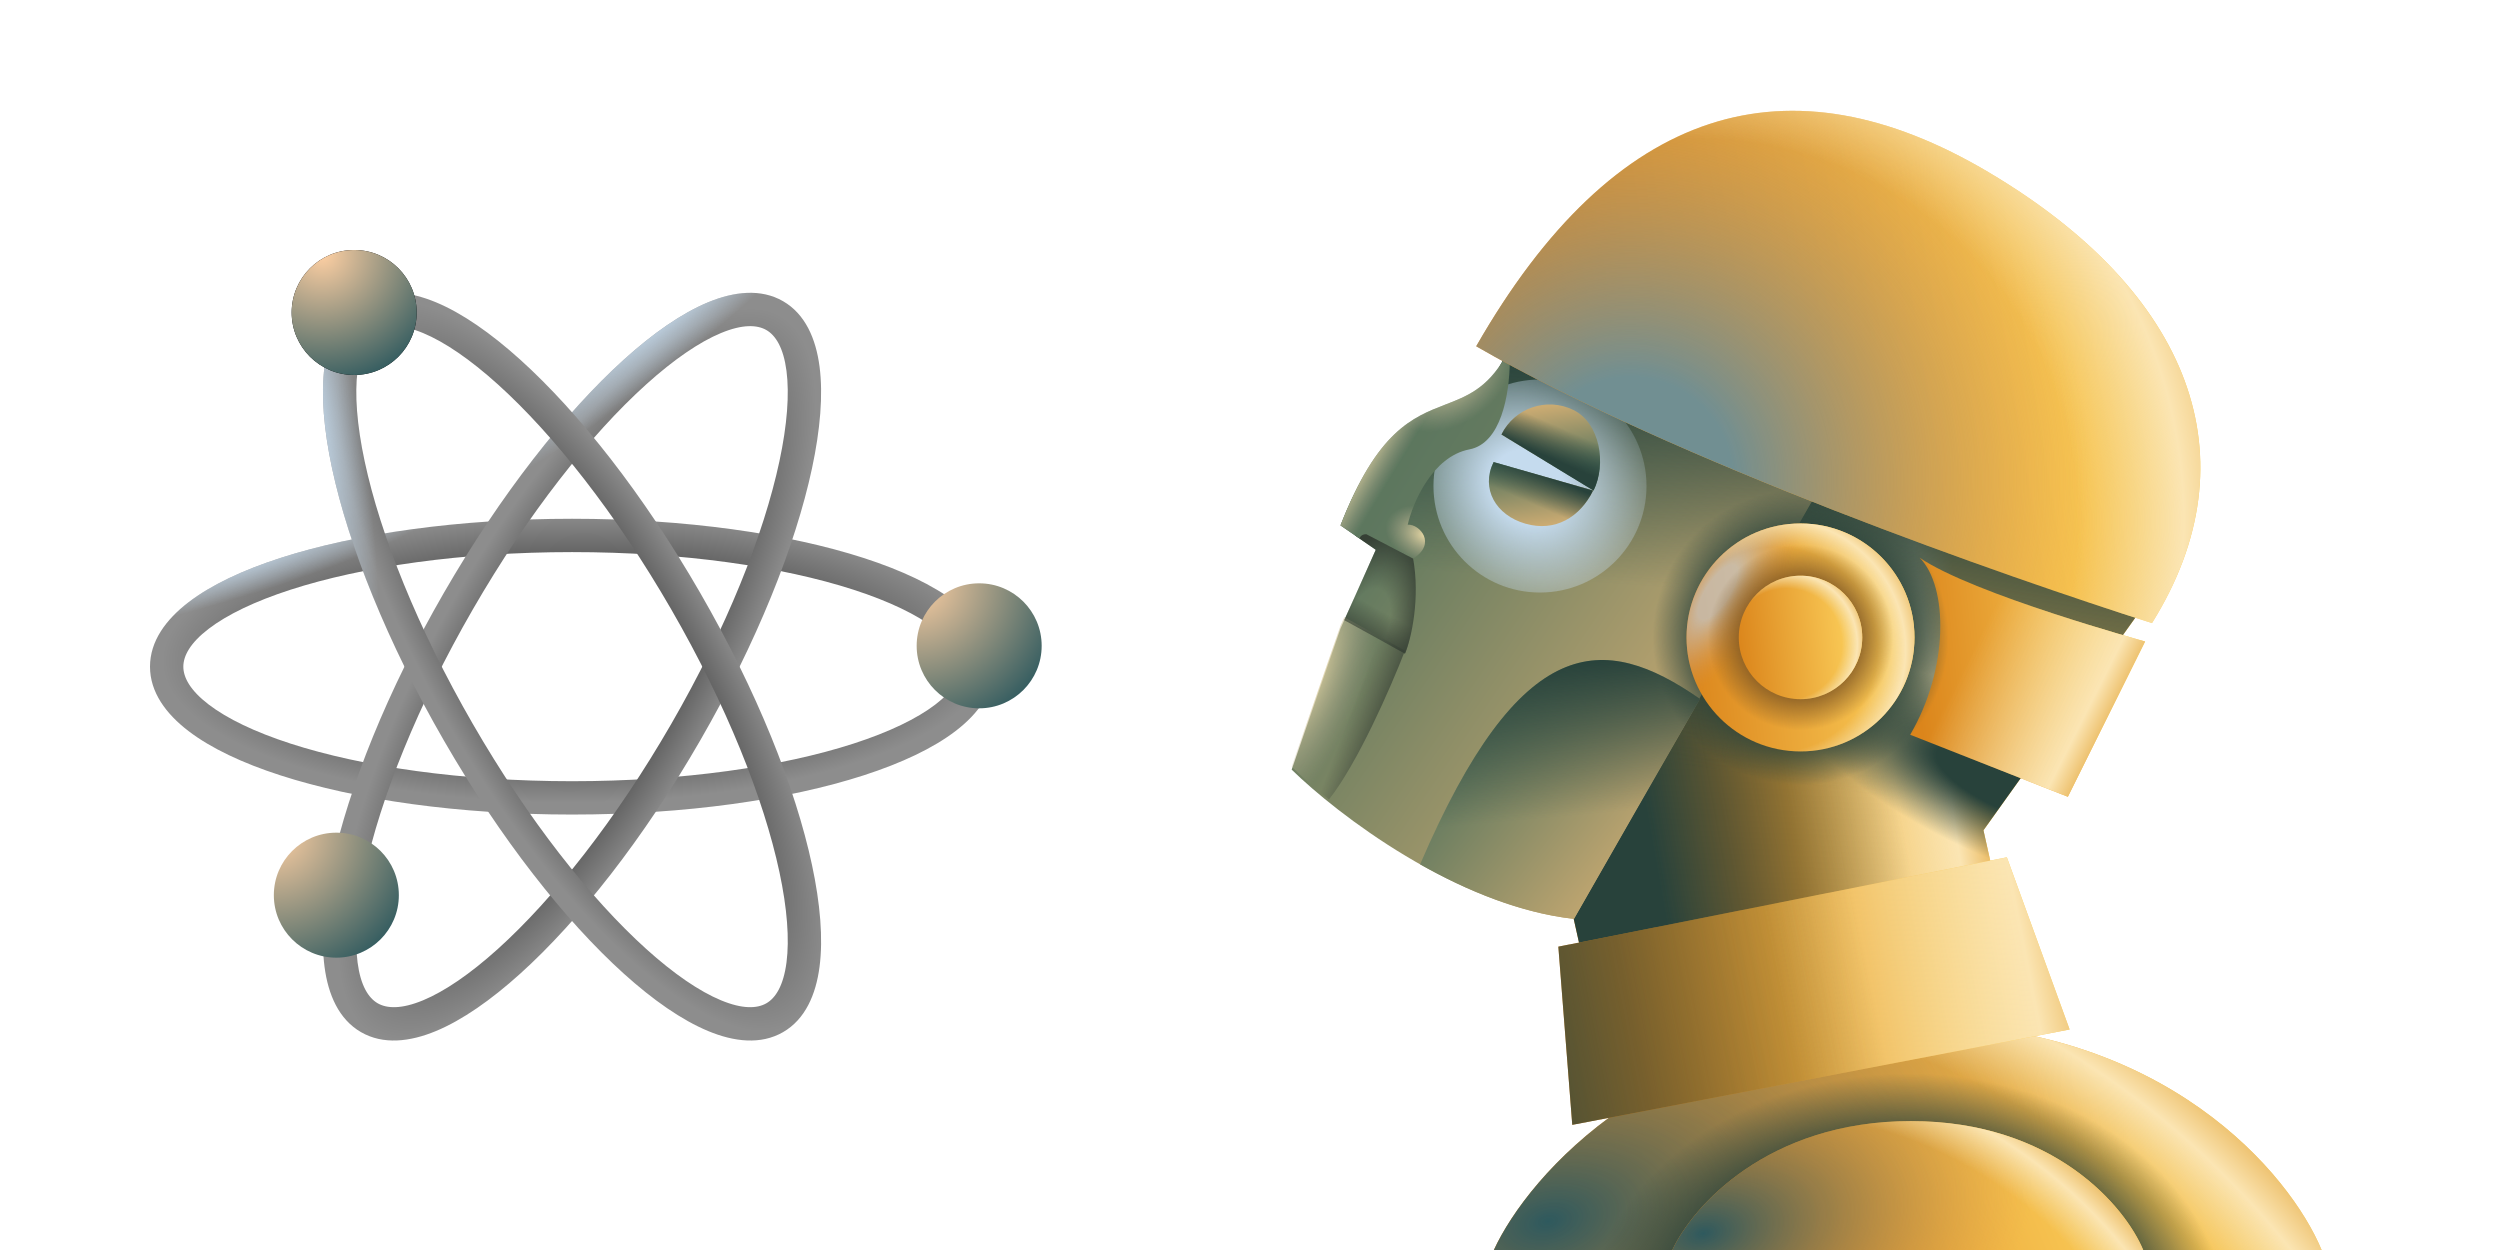 <svg viewBox="0 0 240 120" fill="none" xmlns="http://www.w3.org/2000/svg">
<path fill-rule="evenodd" clip-rule="evenodd" d="M182.308 43.411L143.032 52.179L152.821 96.029L192.097 87.262L190.41 79.706L205.548 58.512L183.882 50.465L182.308 43.411Z" fill="url(#paint0_linear_69_488)"/>
<path fill-rule="evenodd" clip-rule="evenodd" d="M182.308 43.411L143.032 52.179L152.821 96.029L192.097 87.262L190.41 79.706L205.548 58.512L183.882 50.465L182.308 43.411Z" fill="url(#paint1_linear_69_488)"/>
<path fill-rule="evenodd" clip-rule="evenodd" d="M182.308 43.411L143.032 52.179L152.821 96.029L192.097 87.262L190.41 79.706L205.548 58.512L183.882 50.465L182.308 43.411Z" fill="url(#paint2_linear_69_488)"/>
<path fill-rule="evenodd" clip-rule="evenodd" d="M182.308 43.411L143.032 52.179L152.821 96.029L192.097 87.262L190.41 79.706L205.548 58.512L183.882 50.465L182.308 43.411Z" fill="url(#paint3_linear_69_488)"/>
<path fill-rule="evenodd" clip-rule="evenodd" d="M182.308 43.411L143.032 52.179L152.821 96.029L192.097 87.262L190.41 79.706L205.548 58.512L183.882 50.465L182.308 43.411Z" fill="url(#paint4_radial_69_488)"/>
<path d="M128.689 50.436C134.614 35.318 141.401 41.511 144.463 34.178C147.068 36.262 157.227 40.985 174.318 47.447L151.096 88.214C139.841 86.964 128.342 78.14 124 73.885L128.689 60.337L132.076 52.781L128.689 50.436Z" fill="url(#paint5_linear_69_488)"/>
<path d="M128.689 50.436C134.614 35.318 141.401 41.511 144.463 34.178C147.068 36.262 157.227 40.985 174.318 47.447L151.096 88.214C139.841 86.964 128.342 78.14 124 73.885L128.689 60.337L132.076 52.781L128.689 50.436Z" fill="url(#paint6_linear_69_488)"/>
<path fill-rule="evenodd" clip-rule="evenodd" d="M127.577 76.751C126.119 75.578 124.904 74.493 124 73.607L128.689 60.059L129.053 59.248L134.877 62.469C133.461 66.122 130.292 73.331 127.577 76.751Z" fill="url(#paint7_radial_69_488)"/>
<path fill-rule="evenodd" clip-rule="evenodd" d="M127.577 76.751C126.119 75.578 124.904 74.493 124 73.607L128.689 60.059L129.053 59.248L134.877 62.469C133.461 66.122 130.292 73.331 127.577 76.751Z" fill="url(#paint8_linear_69_488)"/>
<path fill-rule="evenodd" clip-rule="evenodd" d="M163.198 67.095L151.096 88.214C145.994 87.647 140.843 85.524 136.33 82.976C145.974 60.561 153.953 60.66 163.198 67.095Z" fill="url(#paint9_linear_69_488)"/>
<path fill-rule="evenodd" clip-rule="evenodd" d="M163.198 67.095L151.096 88.214C145.994 87.647 140.843 85.524 136.33 82.976C145.974 60.561 153.953 60.66 163.198 67.095Z" fill="url(#paint10_linear_69_488)"/>
<path fill-rule="evenodd" clip-rule="evenodd" d="M129.05 59.533L132.077 52.781L130.111 51.42L131.103 49.823L135.639 53.503C136.368 57.411 135.485 61.314 134.877 62.747L129.05 59.533Z" fill="url(#paint11_linear_69_488)"/>
<path fill-rule="evenodd" clip-rule="evenodd" d="M129.05 59.533L132.077 52.781L130.111 51.42L131.103 49.823L135.639 53.503C136.368 57.411 135.485 61.314 134.877 62.747L129.05 59.533Z" fill="url(#paint12_radial_69_488)"/>
<path d="M158.065 46.658C158.065 52.306 153.487 56.884 147.839 56.884C142.191 56.884 137.613 52.306 137.613 46.658C137.613 41.01 142.191 36.432 147.839 36.432C153.487 36.432 158.065 41.01 158.065 46.658Z" fill="url(#paint13_radial_69_488)"/>
<path fill-rule="evenodd" clip-rule="evenodd" d="M131.164 51.282L135.659 53.626C137.938 52.194 136.31 50.305 135.138 50.37C135.637 48.242 137.521 43.818 141.065 43.14C144.097 42.561 144.897 37.933 144.942 34.719C144.766 34.574 144.608 34.444 144.466 34.331C142.74 37.303 140.81 38.047 138.737 38.846C135.637 40.04 132.218 41.358 128.689 50.435L130.503 51.69C130.607 51.444 130.812 51.282 131.164 51.282Z" fill="url(#paint14_linear_69_488)"/>
<path fill-rule="evenodd" clip-rule="evenodd" d="M131.164 51.282L135.659 53.626C137.938 52.194 136.31 50.305 135.138 50.37C135.637 48.242 137.521 43.818 141.065 43.14C144.097 42.561 144.897 37.933 144.942 34.719C144.766 34.574 144.608 34.444 144.466 34.331C142.74 37.303 140.81 38.047 138.737 38.846C135.637 40.04 132.218 41.358 128.689 50.435L130.503 51.69C130.607 51.444 130.812 51.282 131.164 51.282Z" fill="url(#paint15_linear_69_488)"/>
<path fill-rule="evenodd" clip-rule="evenodd" d="M131.164 51.282L135.659 53.626C137.938 52.194 136.31 50.305 135.138 50.37C135.637 48.242 137.521 43.818 141.065 43.14C144.097 42.561 144.897 37.933 144.942 34.719C144.766 34.574 144.608 34.444 144.466 34.331C142.74 37.303 140.81 38.047 138.737 38.846C135.637 40.04 132.218 41.358 128.689 50.435L130.503 51.69C130.607 51.444 130.812 51.282 131.164 51.282Z" fill="url(#paint16_radial_69_488)"/>
<path fill-rule="evenodd" clip-rule="evenodd" d="M131.164 51.282L135.659 53.626C137.938 52.194 136.31 50.305 135.138 50.37C135.637 48.242 137.521 43.818 141.065 43.14C144.097 42.561 144.897 37.933 144.942 34.719C144.766 34.574 144.608 34.444 144.466 34.331C142.74 37.303 140.81 38.047 138.737 38.846C135.637 40.04 132.218 41.358 128.689 50.435L130.503 51.69C130.607 51.444 130.812 51.282 131.164 51.282Z" fill="url(#paint17_radial_69_488)"/>
<path d="M205.931 61.583C205.931 61.583 189.32 57.01 184.283 53.536C187.035 56.303 187.101 64.189 183.377 70.536L198.513 76.49L205.931 61.583Z" fill="url(#paint18_linear_69_488)"/>
<path d="M205.931 61.583C205.931 61.583 189.32 57.01 184.283 53.536C187.035 56.303 187.101 64.189 183.377 70.536L198.513 76.49L205.931 61.583Z" fill="url(#paint19_linear_69_488)"/>
<path d="M183.663 98.245C159.485 98.245 146.753 112.748 143.41 120H222.874C219.878 112.748 207.841 98.245 183.663 98.245Z" fill="url(#paint20_linear_69_488)"/>
<path d="M183.663 98.245C159.485 98.245 146.753 112.748 143.41 120H222.874C219.878 112.748 207.841 98.245 183.663 98.245Z" fill="url(#paint21_radial_69_488)"/>
<path d="M183.663 98.245C159.485 98.245 146.753 112.748 143.41 120H222.874C219.878 112.748 207.841 98.245 183.663 98.245Z" fill="url(#paint22_radial_69_488)"/>
<path d="M183.549 103.064C164.727 103.064 154.816 114.354 152.214 119.999H214.072C211.74 114.354 202.37 103.064 183.549 103.064Z" fill="url(#paint23_radial_69_488)"/>
<path d="M183.439 107.624C169.685 107.624 162.443 115.874 160.541 119.999H205.745C204.041 115.874 197.193 107.624 183.439 107.624Z" fill="url(#paint24_linear_69_488)"/>
<path d="M183.439 107.624C169.685 107.624 162.443 115.874 160.541 119.999H205.745C204.041 115.874 197.193 107.624 183.439 107.624Z" fill="url(#paint25_radial_69_488)"/>
<path d="M183.439 107.624C169.685 107.624 162.443 115.874 160.541 119.999H205.745C204.041 115.874 197.193 107.624 183.439 107.624Z" fill="url(#paint26_radial_69_488)"/>
<path d="M149.601 90.879L192.658 82.301L198.683 98.83L150.938 107.985L149.601 90.879Z" fill="url(#paint27_linear_69_488)"/>
<path d="M149.601 90.879L192.658 82.301L198.683 98.83L150.938 107.985L149.601 90.879Z" fill="url(#paint28_linear_69_488)"/>
<path d="M149.601 90.879L192.658 82.301L198.683 98.83L150.938 107.985L149.601 90.879Z" fill="url(#paint29_linear_69_488)"/>
<path d="M187.052 61.196C187.052 69.04 180.693 75.399 172.849 75.399C165.004 75.399 158.645 69.04 158.645 61.196C158.645 53.351 165.004 46.992 172.849 46.992C180.693 46.992 187.052 53.351 187.052 61.196Z" fill="url(#paint30_radial_69_488)"/>
<path d="M183.791 61.196C183.791 67.239 178.892 72.138 172.849 72.138C166.805 72.138 161.906 67.239 161.906 61.196C161.906 55.152 166.805 50.253 172.849 50.253C178.892 50.253 183.791 55.152 183.791 61.196Z" fill="url(#paint31_linear_69_488)"/>
<path d="M183.791 61.196C183.791 67.239 178.892 72.138 172.849 72.138C166.805 72.138 161.906 67.239 161.906 61.196C161.906 55.152 166.805 50.253 172.849 50.253C178.892 50.253 183.791 55.152 183.791 61.196Z" fill="url(#paint32_radial_69_488)"/>
<path d="M183.791 61.196C183.791 67.239 178.892 72.138 172.849 72.138C166.805 72.138 161.906 67.239 161.906 61.196C161.906 55.152 166.805 50.253 172.849 50.253C178.892 50.253 183.791 55.152 183.791 61.196Z" fill="url(#paint33_radial_69_488)"/>
<path d="M183.791 61.196C183.791 67.239 178.892 72.138 172.849 72.138C166.805 72.138 161.906 67.239 161.906 61.196C161.906 55.152 166.805 50.253 172.849 50.253C178.892 50.253 183.791 55.152 183.791 61.196Z" fill="url(#paint34_radial_69_488)"/>
<path d="M178.776 61.195C178.776 64.468 176.122 67.122 172.849 67.122C169.575 67.122 166.922 64.468 166.922 61.195C166.922 57.921 169.575 55.267 172.849 55.267C176.122 55.267 178.776 57.921 178.776 61.195Z" fill="url(#paint35_linear_69_488)"/>
<path d="M178.776 61.195C178.776 64.468 176.122 67.122 172.849 67.122C169.575 67.122 166.922 64.468 166.922 61.195C166.922 57.921 169.575 55.267 172.849 55.267C176.122 55.267 178.776 57.921 178.776 61.195Z" fill="url(#paint36_radial_69_488)"/>
<path d="M152.939 47.092C151.68 49.649 149.306 51.093 146.448 50.276C143.591 49.46 142.128 46.915 143.387 44.357L152.939 47.092Z" fill="url(#paint37_linear_69_488)"/>
<path d="M152.939 47.092C151.68 49.649 149.306 51.093 146.448 50.276C143.591 49.46 142.128 46.915 143.387 44.357L152.939 47.092Z" fill="url(#paint38_linear_69_488)"/>
<path d="M144.139 41.712C145.398 39.154 148.491 38.102 151.048 39.36C153.606 40.619 154.239 44.535 152.98 47.093L144.139 41.712Z" fill="url(#paint39_linear_69_488)"/>
<path d="M144.139 41.712C145.398 39.154 148.491 38.102 151.048 39.36C153.606 40.619 154.239 44.535 152.98 47.093L144.139 41.712Z" fill="url(#paint40_linear_69_488)"/>
<path fill-rule="evenodd" clip-rule="evenodd" d="M27.891 71.385C34.734 73.6 44.289 74.997 54.915 74.997C65.54 74.997 75.095 73.6 81.938 71.385C85.369 70.274 88.029 68.986 89.798 67.632C91.591 66.26 92.229 65.018 92.229 63.999C92.229 62.98 91.591 61.738 89.798 60.366C88.029 59.012 85.369 57.724 81.938 56.613C75.095 54.398 65.54 53.001 54.915 53.001C44.289 53.001 34.734 54.398 27.891 56.613C24.46 57.724 21.8 59.012 20.031 60.366C18.238 61.738 17.6 62.98 17.6 63.999C17.6 65.018 18.238 66.26 20.031 67.632C21.8 68.986 24.46 70.274 27.891 71.385ZM18.086 70.173C15.94 68.531 14.4 66.459 14.4 63.999C14.4 61.539 15.94 59.467 18.086 57.825C20.255 56.164 23.294 54.738 26.905 53.569C34.146 51.225 44.048 49.801 54.915 49.801C65.781 49.801 75.683 51.225 82.924 53.569C86.535 54.738 89.574 56.164 91.743 57.825C93.889 59.467 95.429 61.539 95.429 63.999C95.429 66.459 93.889 68.531 91.743 70.173C89.574 71.834 86.535 73.26 82.924 74.429C75.683 76.773 65.781 78.197 54.915 78.197C44.048 78.197 34.146 76.773 26.905 74.429C23.294 73.26 20.255 71.834 18.086 70.173Z" fill="url(#paint41_radial_69_488)"/>
<path fill-rule="evenodd" clip-rule="evenodd" d="M27.891 71.385C34.734 73.6 44.289 74.997 54.915 74.997C65.54 74.997 75.095 73.6 81.938 71.385C85.369 70.274 88.029 68.986 89.798 67.632C91.591 66.26 92.229 65.018 92.229 63.999C92.229 62.98 91.591 61.738 89.798 60.366C88.029 59.012 85.369 57.724 81.938 56.613C75.095 54.398 65.54 53.001 54.915 53.001C44.289 53.001 34.734 54.398 27.891 56.613C24.46 57.724 21.8 59.012 20.031 60.366C18.238 61.738 17.6 62.98 17.6 63.999C17.6 65.018 18.238 66.26 20.031 67.632C21.8 68.986 24.46 70.274 27.891 71.385ZM18.086 70.173C15.94 68.531 14.4 66.459 14.4 63.999C14.4 61.539 15.94 59.467 18.086 57.825C20.255 56.164 23.294 54.738 26.905 53.569C34.146 51.225 44.048 49.801 54.915 49.801C65.781 49.801 75.683 51.225 82.924 53.569C86.535 54.738 89.574 56.164 91.743 57.825C93.889 59.467 95.429 61.539 95.429 63.999C95.429 66.459 93.889 68.531 91.743 70.173C89.574 71.834 86.535 73.26 82.924 74.429C75.683 76.773 65.781 78.197 54.915 78.197C44.048 78.197 34.146 76.773 26.905 74.429C23.294 73.26 20.255 71.834 18.086 70.173Z" fill="url(#paint42_radial_69_488)"/>
<path fill-rule="evenodd" clip-rule="evenodd" d="M62.031 36.904C56.69 41.723 50.703 49.299 45.391 58.501C40.078 67.703 36.51 76.676 35.007 83.71C34.253 87.237 34.039 90.185 34.327 92.394C34.619 94.632 35.376 95.806 36.258 96.315C37.14 96.824 38.535 96.893 40.62 96.027C42.677 95.172 45.122 93.512 47.8 91.096C53.14 86.277 59.127 78.701 64.44 69.499C69.752 60.297 73.32 51.324 74.823 44.29C75.577 40.763 75.791 37.815 75.503 35.606C75.211 33.368 74.454 32.194 73.572 31.685C72.69 31.176 71.295 31.107 69.211 31.973C67.154 32.828 64.708 34.488 62.031 36.904ZM67.982 29.018C70.478 27.981 73.042 27.683 75.172 28.914C77.303 30.144 78.327 32.513 78.677 35.193C79.03 37.902 78.746 41.246 77.953 44.958C76.362 52.401 72.644 61.689 67.211 71.099C61.778 80.509 55.594 88.373 49.943 93.472C47.125 96.015 44.37 97.933 41.848 98.982C39.353 100.019 36.789 100.316 34.658 99.086C32.527 97.856 31.503 95.487 31.154 92.807C30.8 90.098 31.084 86.754 31.878 83.042C33.468 75.599 37.186 66.311 42.619 56.901C48.053 47.491 54.237 39.627 59.887 34.528C62.705 31.985 65.46 30.067 67.982 29.018Z" fill="url(#paint43_radial_69_488)"/>
<path fill-rule="evenodd" clip-rule="evenodd" d="M62.031 36.904C56.69 41.723 50.703 49.299 45.391 58.501C40.078 67.703 36.51 76.676 35.007 83.71C34.253 87.237 34.039 90.185 34.327 92.394C34.619 94.632 35.376 95.806 36.258 96.315C37.14 96.824 38.535 96.893 40.62 96.027C42.677 95.172 45.122 93.512 47.8 91.096C53.14 86.277 59.127 78.701 64.44 69.499C69.752 60.297 73.32 51.324 74.823 44.29C75.577 40.763 75.791 37.815 75.503 35.606C75.211 33.368 74.454 32.194 73.572 31.685C72.69 31.176 71.295 31.107 69.211 31.973C67.154 32.828 64.708 34.488 62.031 36.904ZM67.982 29.018C70.478 27.981 73.042 27.683 75.172 28.914C77.303 30.144 78.327 32.513 78.677 35.193C79.03 37.902 78.746 41.246 77.953 44.958C76.362 52.401 72.644 61.689 67.211 71.099C61.778 80.509 55.594 88.373 49.943 93.472C47.125 96.015 44.37 97.933 41.848 98.982C39.353 100.019 36.789 100.316 34.658 99.086C32.527 97.856 31.503 95.487 31.154 92.807C30.8 90.098 31.084 86.754 31.878 83.042C33.468 75.599 37.186 66.311 42.619 56.901C48.053 47.491 54.237 39.627 59.887 34.528C62.705 31.985 65.46 30.067 67.982 29.018Z" fill="url(#paint44_radial_69_488)"/>
<path fill-rule="evenodd" clip-rule="evenodd" d="M35.007 44.29C36.51 51.324 40.078 60.297 45.391 69.499C50.704 78.701 56.691 86.277 62.031 91.096C64.708 93.512 67.154 95.172 69.211 96.027C71.295 96.893 72.69 96.824 73.573 96.315C74.455 95.806 75.212 94.632 75.504 92.394C75.792 90.185 75.577 87.237 74.824 83.71C73.32 76.676 69.753 67.703 64.44 58.501C59.127 49.299 53.14 41.723 47.8 36.904C45.123 34.488 42.677 32.828 40.62 31.973C38.535 31.107 37.14 31.175 36.258 31.685C35.376 32.194 34.619 33.368 34.327 35.606C34.039 37.815 34.254 40.763 35.007 44.29ZM31.154 35.192C31.503 32.513 32.528 30.144 34.658 28.913C36.789 27.683 39.353 27.981 41.848 29.018C44.371 30.067 47.125 31.985 49.944 34.528C55.594 39.627 61.778 47.491 67.211 56.901C72.644 66.311 76.363 75.599 77.953 83.041C78.746 86.754 79.03 90.098 78.677 92.807C78.327 95.487 77.303 97.856 75.173 99.086C73.042 100.316 70.478 100.019 67.983 98.981C65.46 97.933 62.705 96.015 59.887 93.472C54.237 88.373 48.053 80.509 42.62 71.099C37.187 61.688 33.468 52.401 31.878 44.958C31.085 41.246 30.801 37.901 31.154 35.192Z" fill="url(#paint45_radial_69_488)"/>
<path fill-rule="evenodd" clip-rule="evenodd" d="M35.007 44.29C36.51 51.324 40.078 60.297 45.391 69.499C50.704 78.701 56.691 86.277 62.031 91.096C64.708 93.512 67.154 95.172 69.211 96.027C71.295 96.893 72.69 96.824 73.573 96.315C74.455 95.806 75.212 94.632 75.504 92.394C75.792 90.185 75.577 87.237 74.824 83.71C73.32 76.676 69.753 67.703 64.44 58.501C59.127 49.299 53.14 41.723 47.8 36.904C45.123 34.488 42.677 32.828 40.62 31.973C38.535 31.107 37.14 31.175 36.258 31.685C35.376 32.194 34.619 33.368 34.327 35.606C34.039 37.815 34.254 40.763 35.007 44.29ZM31.154 35.192C31.503 32.513 32.528 30.144 34.658 28.913C36.789 27.683 39.353 27.981 41.848 29.018C44.371 30.067 47.125 31.985 49.944 34.528C55.594 39.627 61.778 47.491 67.211 56.901C72.644 66.311 76.363 75.599 77.953 83.041C78.746 86.754 79.03 90.098 78.677 92.807C78.327 95.487 77.303 97.856 75.173 99.086C73.042 100.316 70.478 100.019 67.983 98.981C65.46 97.933 62.705 96.015 59.887 93.472C54.237 88.373 48.053 80.509 42.62 71.099C37.187 61.688 33.468 52.401 31.878 44.958C31.085 41.246 30.801 37.901 31.154 35.192Z" fill="url(#paint46_radial_69_488)"/>
<path d="M40 29.999C40 33.313 37.314 35.999 34 35.999C30.687 35.999 28 33.313 28 29.999C28 26.686 30.687 23.999 34 23.999C37.314 23.999 40 26.686 40 29.999Z" fill="black"/>
<path d="M40 29.999C40 33.313 37.314 35.999 34 35.999C30.687 35.999 28 33.313 28 29.999C28 26.686 30.687 23.999 34 23.999C37.314 23.999 40 26.686 40 29.999Z" fill="url(#paint47_radial_69_488)"/>
<path d="M100 61.999C100 65.313 97.314 67.999 94 67.999C90.686 67.999 88 65.313 88 61.999C88 58.685 90.686 55.999 94 55.999C97.314 55.999 100 58.685 100 61.999Z" fill="url(#paint48_radial_69_488)"/>
<path d="M38.289 85.936C38.289 89.249 35.603 91.936 32.289 91.936C28.976 91.936 26.289 89.249 26.289 85.936C26.289 82.622 28.976 79.936 32.289 79.936C35.603 79.936 38.289 82.622 38.289 85.936Z" fill="url(#paint49_radial_69_488)"/>
<path d="M190.958 16.566C171.679 5.102 155.004 10.053 141.717 33.241C160.475 44.079 192.782 55.473 206.591 59.816C216.491 43.923 210.238 28.03 190.958 16.566Z" fill="url(#paint50_linear_69_488)"/>
<path d="M190.958 16.566C171.679 5.102 155.004 10.053 141.717 33.241C160.475 44.079 192.782 55.473 206.591 59.816C216.491 43.923 210.238 28.03 190.958 16.566Z" fill="url(#paint51_radial_69_488)"/>
<path d="M190.958 16.566C171.679 5.102 155.004 10.053 141.717 33.241C160.475 44.079 192.782 55.473 206.591 59.816C216.491 43.923 210.238 28.03 190.958 16.566Z" fill="url(#paint52_radial_69_488)"/>
<defs>
<linearGradient id="paint0_linear_69_488" x1="163.972" y1="73.13" x2="190.081" y2="67.536" gradientUnits="userSpaceOnUse">
<stop stop-color="#DB851B"/>
<stop offset="1" stop-color="#FFD661"/>
</linearGradient>
<linearGradient id="paint1_linear_69_488" x1="165.038" y1="75.528" x2="190.081" y2="71.798" gradientUnits="userSpaceOnUse">
<stop offset="0.249" stop-color="#F2DCA8" stop-opacity="0"/>
<stop offset="0.863" stop-color="#FBE5B3"/>
<stop offset="1" stop-color="#E9B659"/>
</linearGradient>
<linearGradient id="paint2_linear_69_488" x1="157.578" y1="74.995" x2="181.15" y2="70.757" gradientUnits="userSpaceOnUse">
<stop stop-color="#28423B"/>
<stop offset="1" stop-color="#28423B" stop-opacity="0"/>
</linearGradient>
<linearGradient id="paint3_linear_69_488" x1="187.523" y1="47.386" x2="182.966" y2="76.843" gradientUnits="userSpaceOnUse">
<stop stop-color="#28423B"/>
<stop offset="1" stop-color="#28423B" stop-opacity="0"/>
</linearGradient>
<radialGradient id="paint4_radial_69_488" cx="0" cy="0" r="1" gradientUnits="userSpaceOnUse" gradientTransform="translate(193.288 75.251) rotate(-156.721) scale(22.49 7.538)">
<stop offset="0.356" stop-color="#28423B"/>
<stop offset="1" stop-color="#28423B" stop-opacity="0"/>
</radialGradient>
<linearGradient id="paint5_linear_69_488" x1="129.407" y1="46.048" x2="166.021" y2="70.977" gradientUnits="userSpaceOnUse">
<stop stop-color="#50715C"/>
<stop offset="1" stop-color="#CBAB72"/>
</linearGradient>
<linearGradient id="paint6_linear_69_488" x1="153.221" y1="34.178" x2="151.676" y2="55.83" gradientUnits="userSpaceOnUse">
<stop stop-color="#28423B"/>
<stop offset="1" stop-color="#28423B" stop-opacity="0"/>
</linearGradient>
<radialGradient id="paint7_radial_69_488" cx="0" cy="0" r="1" gradientUnits="userSpaceOnUse" gradientTransform="translate(125.812 64.673) rotate(110.92) scale(14.868 5.196)">
<stop stop-color="#E8D8A4"/>
<stop offset="1" stop-color="#B1AA92" stop-opacity="0"/>
</radialGradient>
<linearGradient id="paint8_linear_69_488" x1="132.593" y1="72.444" x2="128.677" y2="70.945" gradientUnits="userSpaceOnUse">
<stop stop-color="#364035"/>
<stop offset="1" stop-color="#364035" stop-opacity="0"/>
</linearGradient>
<linearGradient id="paint9_linear_69_488" x1="139.107" y1="68.413" x2="158.468" y2="83.397" gradientUnits="userSpaceOnUse">
<stop stop-color="#50715C"/>
<stop offset="1" stop-color="#CBAB72"/>
</linearGradient>
<linearGradient id="paint10_linear_69_488" x1="151.933" y1="63.36" x2="153.249" y2="78.108" gradientUnits="userSpaceOnUse">
<stop stop-color="#28423B"/>
<stop offset="1" stop-color="#28423B" stop-opacity="0"/>
</linearGradient>
<linearGradient id="paint11_linear_69_488" x1="130.491" y1="61.895" x2="132.362" y2="58.475" gradientUnits="userSpaceOnUse">
<stop stop-color="#364035"/>
<stop offset="1" stop-color="#364035" stop-opacity="0"/>
</linearGradient>
<radialGradient id="paint12_radial_69_488" cx="0" cy="0" r="1" gradientUnits="userSpaceOnUse" gradientTransform="translate(131.272 60.1) rotate(-73.062) scale(9.161 4.972)">
<stop offset="0.403" stop-color="#364035" stop-opacity="0"/>
<stop offset="1" stop-color="#364035"/>
</radialGradient>
<radialGradient id="paint13_radial_69_488" cx="0" cy="0" r="1" gradientUnits="userSpaceOnUse" gradientTransform="translate(146.706 46.658) rotate(45) scale(16.065 14.016)">
<stop offset="0.23" stop-color="#C5DBEE"/>
<stop offset="0.935" stop-color="#C5DBEE" stop-opacity="0"/>
</radialGradient>
<linearGradient id="paint14_linear_69_488" x1="127.948" y1="35.458" x2="143.248" y2="45.104" gradientUnits="userSpaceOnUse">
<stop stop-color="#50715C"/>
<stop offset="1" stop-color="#667B60"/>
</linearGradient>
<linearGradient id="paint15_linear_69_488" x1="131.535" y1="42.428" x2="134.497" y2="44.209" gradientUnits="userSpaceOnUse">
<stop stop-color="#E8D8A4"/>
<stop offset="1" stop-color="#B1AA92" stop-opacity="0"/>
</linearGradient>
<radialGradient id="paint16_radial_69_488" cx="0" cy="0" r="1" gradientUnits="userSpaceOnUse" gradientTransform="translate(136.816 51.38) rotate(-159.372) scale(3.93 2.708)">
<stop stop-color="#E8D8A4"/>
<stop offset="1" stop-color="#B1AA92" stop-opacity="0"/>
</radialGradient>
<radialGradient id="paint17_radial_69_488" cx="0" cy="0" r="1" gradientUnits="userSpaceOnUse" gradientTransform="translate(139.196 36.181) rotate(145.597) scale(6.571 4.528)">
<stop stop-color="#E8D8A4"/>
<stop offset="1" stop-color="#B1AA92" stop-opacity="0"/>
</radialGradient>
<linearGradient id="paint18_linear_69_488" x1="184.445" y1="69.531" x2="205.68" y2="67.285" gradientUnits="userSpaceOnUse">
<stop stop-color="#DB851B"/>
<stop offset="1" stop-color="#FFD661"/>
</linearGradient>
<linearGradient id="paint19_linear_69_488" x1="183.038" y1="63.828" x2="201.086" y2="72.914" gradientUnits="userSpaceOnUse">
<stop offset="0.249" stop-color="#F2DCA8" stop-opacity="0"/>
<stop offset="0.863" stop-color="#FBE5B3"/>
<stop offset="1" stop-color="#E9B659"/>
</linearGradient>
<linearGradient id="paint20_linear_69_488" x1="143.41" y1="113.163" x2="215.38" y2="82.479" gradientUnits="userSpaceOnUse">
<stop stop-color="#DB851B"/>
<stop offset="1" stop-color="#FFD661"/>
</linearGradient>
<radialGradient id="paint21_radial_69_488" cx="0" cy="0" r="1" gradientUnits="userSpaceOnUse" gradientTransform="translate(148.623 117.246) rotate(-13.569) scale(56.594 34.437)">
<stop stop-color="#2E595E"/>
<stop offset="1" stop-color="#CF8A47" stop-opacity="0"/>
</radialGradient>
<radialGradient id="paint22_radial_69_488" cx="0" cy="0" r="1" gradientUnits="userSpaceOnUse" gradientTransform="translate(173.677 152.739) rotate(-45.441) scale(61.212 74.737)">
<stop offset="0.81" stop-color="#F2DCA8" stop-opacity="0"/>
<stop offset="0.921" stop-color="#FBE5B3"/>
<stop offset="1" stop-color="#E9B659"/>
</radialGradient>
<radialGradient id="paint23_radial_69_488" cx="0" cy="0" r="1" gradientUnits="userSpaceOnUse" gradientTransform="translate(183.143 127.983) rotate(180) scale(30.929 24.918)">
<stop offset="0.711" stop-color="#28423B"/>
<stop offset="1" stop-color="#28423B" stop-opacity="0"/>
</radialGradient>
<linearGradient id="paint24_linear_69_488" x1="160.541" y1="116.11" x2="201.482" y2="98.655" gradientUnits="userSpaceOnUse">
<stop stop-color="#DB851B"/>
<stop offset="1" stop-color="#FFD661"/>
</linearGradient>
<radialGradient id="paint25_radial_69_488" cx="0" cy="0" r="1" gradientUnits="userSpaceOnUse" gradientTransform="translate(163.506 118.433) rotate(-13.569) scale(32.194 19.59)">
<stop stop-color="#2E595E"/>
<stop offset="1" stop-color="#CF8A47" stop-opacity="0"/>
</radialGradient>
<radialGradient id="paint26_radial_69_488" cx="0" cy="0" r="1" gradientUnits="userSpaceOnUse" gradientTransform="translate(177.758 138.623) rotate(-45.441) scale(34.822 42.515)">
<stop offset="0.81" stop-color="#F2DCA8" stop-opacity="0"/>
<stop offset="0.921" stop-color="#FBE5B3"/>
<stop offset="1" stop-color="#E9B659"/>
</radialGradient>
<linearGradient id="paint27_linear_69_488" x1="156.021" y1="94.748" x2="195.27" y2="86.544" gradientUnits="userSpaceOnUse">
<stop stop-color="#DB851B"/>
<stop offset="1" stop-color="#FFD661"/>
</linearGradient>
<linearGradient id="paint28_linear_69_488" x1="161.772" y1="98.932" x2="199.841" y2="91.38" gradientUnits="userSpaceOnUse">
<stop offset="0.249" stop-color="#F2DCA8" stop-opacity="0"/>
<stop offset="0.863" stop-color="#FBE5B3"/>
<stop offset="1" stop-color="#E9B659"/>
</linearGradient>
<linearGradient id="paint29_linear_69_488" x1="139.168" y1="103.021" x2="179.673" y2="95.177" gradientUnits="userSpaceOnUse">
<stop stop-color="#28423B"/>
<stop offset="1" stop-color="#28423B" stop-opacity="0"/>
</linearGradient>
<radialGradient id="paint30_radial_69_488" cx="0" cy="0" r="1" gradientUnits="userSpaceOnUse" gradientTransform="translate(172.849 61.196) rotate(180) scale(14.204)">
<stop offset="0.647" stop-color="#28423B"/>
<stop offset="1" stop-color="#28423B" stop-opacity="0"/>
</radialGradient>
<linearGradient id="paint31_linear_69_488" x1="161.906" y1="65.261" x2="185.015" y2="62.563" gradientUnits="userSpaceOnUse">
<stop stop-color="#DB851B"/>
<stop offset="1" stop-color="#FFD661"/>
</linearGradient>
<radialGradient id="paint32_radial_69_488" cx="0" cy="0" r="1" gradientUnits="userSpaceOnUse" gradientTransform="translate(164.904 56.842) rotate(-56.822) scale(13.492 4.985)">
<stop offset="0.223" stop-color="#BFCAD8" stop-opacity="0.7"/>
<stop offset="1" stop-color="#CF8A47" stop-opacity="0"/>
</radialGradient>
<radialGradient id="paint33_radial_69_488" cx="0" cy="0" r="1" gradientUnits="userSpaceOnUse" gradientTransform="translate(170.369 62.359) rotate(-22.819) scale(14.562)">
<stop offset="0.675" stop-color="#F2DCA8" stop-opacity="0"/>
<stop offset="0.863" stop-color="#FBE5B3"/>
<stop offset="1" stop-color="#E9B659"/>
</radialGradient>
<radialGradient id="paint34_radial_69_488" cx="0" cy="0" r="1" gradientUnits="userSpaceOnUse" gradientTransform="translate(172.849 61.196) rotate(90) scale(10.943)">
<stop offset="0.454" stop-color="#7E5623"/>
<stop offset="0.814" stop-color="#7E5623" stop-opacity="0"/>
</radialGradient>
<linearGradient id="paint35_linear_69_488" x1="166.922" y1="63.397" x2="179.439" y2="61.936" gradientUnits="userSpaceOnUse">
<stop stop-color="#DB851B"/>
<stop offset="1" stop-color="#FFD661"/>
</linearGradient>
<radialGradient id="paint36_radial_69_488" cx="0" cy="0" r="1" gradientUnits="userSpaceOnUse" gradientTransform="translate(171.505 61.825) rotate(-22.819) scale(7.888)">
<stop offset="0.675" stop-color="#F2DCA8" stop-opacity="0"/>
<stop offset="0.863" stop-color="#FBE5B3"/>
<stop offset="1" stop-color="#E9B659"/>
</radialGradient>
<linearGradient id="paint37_linear_69_488" x1="144.065" y1="44.522" x2="144.975" y2="50.894" gradientUnits="userSpaceOnUse">
<stop stop-color="#50715C"/>
<stop offset="1" stop-color="#CBAB72"/>
</linearGradient>
<linearGradient id="paint38_linear_69_488" x1="148.845" y1="45.776" x2="147.618" y2="48.605" gradientUnits="userSpaceOnUse">
<stop stop-color="#28423B"/>
<stop offset="1" stop-color="#28423B" stop-opacity="0"/>
</linearGradient>
<linearGradient id="paint39_linear_69_488" x1="152.801" y1="44.877" x2="151.891" y2="38.505" gradientUnits="userSpaceOnUse">
<stop stop-color="#50715C"/>
<stop offset="1" stop-color="#CBAB72"/>
</linearGradient>
<linearGradient id="paint40_linear_69_488" x1="148.021" y1="43.623" x2="149.248" y2="40.794" gradientUnits="userSpaceOnUse">
<stop stop-color="#28423B"/>
<stop offset="1" stop-color="#28423B" stop-opacity="0"/>
</linearGradient>
<radialGradient id="paint41_radial_69_488" cx="0" cy="0" r="1" gradientUnits="userSpaceOnUse" gradientTransform="translate(55.384 63.184) rotate(-0.549) scale(39.819 13.861)">
<stop offset="0.734" stop-color="#656565"/>
<stop offset="1" stop-color="#8D8D8D"/>
</radialGradient>
<radialGradient id="paint42_radial_69_488" cx="0" cy="0" r="1" gradientUnits="userSpaceOnUse" gradientTransform="translate(21.098 54.293) rotate(-16.557) scale(25.475 3.762)">
<stop stop-color="#C5DBEE"/>
<stop offset="0.935" stop-color="#C5DBEE" stop-opacity="0"/>
</radialGradient>
<radialGradient id="paint43_radial_69_488" cx="0" cy="0" r="1" gradientUnits="userSpaceOnUse" gradientTransform="translate(55.386 64.814) rotate(119.451) scale(39.819 13.861)">
<stop offset="0.734" stop-color="#656565"/>
<stop offset="1" stop-color="#8D8D8D"/>
</radialGradient>
<radialGradient id="paint44_radial_69_488" cx="0" cy="0" r="1" gradientUnits="userSpaceOnUse" gradientTransform="translate(64.529 29.561) rotate(140.272) scale(31.247 4.614)">
<stop stop-color="#C5DBEE"/>
<stop offset="0.935" stop-color="#C5DBEE" stop-opacity="0"/>
</radialGradient>
<radialGradient id="paint45_radial_69_488" cx="0" cy="0" r="1" gradientUnits="userSpaceOnUse" gradientTransform="translate(55.856 63.999) rotate(59.451) scale(39.819 13.861)">
<stop offset="0.734" stop-color="#656565"/>
<stop offset="1" stop-color="#8D8D8D"/>
</radialGradient>
<radialGradient id="paint46_radial_69_488" cx="0" cy="0" r="1" gradientUnits="userSpaceOnUse" gradientTransform="translate(29.897 38.455) rotate(80.272) scale(31.247 4.614)">
<stop stop-color="#C5DBEE"/>
<stop offset="0.935" stop-color="#C5DBEE" stop-opacity="0"/>
</radialGradient>
<radialGradient id="paint47_radial_69_488" cx="0" cy="0" r="1" gradientUnits="userSpaceOnUse" gradientTransform="translate(30.906 24.382) rotate(54.266) scale(12.946)">
<stop stop-color="#FFD0A3"/>
<stop offset="1" stop-color="#2E595E"/>
</radialGradient>
<radialGradient id="paint48_radial_69_488" cx="0" cy="0" r="1" gradientUnits="userSpaceOnUse" gradientTransform="translate(88 55.999) rotate(46.139) scale(15.105)">
<stop stop-color="#FFD0A3"/>
<stop offset="1" stop-color="#2E595E"/>
</radialGradient>
<radialGradient id="paint49_radial_69_488" cx="0" cy="0" r="1" gradientUnits="userSpaceOnUse" gradientTransform="translate(26.289 79.936) rotate(46.139) scale(15.105)">
<stop stop-color="#FFD0A3"/>
<stop offset="1" stop-color="#2E595E"/>
</radialGradient>
<linearGradient id="paint50_linear_69_488" x1="141.717" y1="44.361" x2="214.153" y2="32.409" gradientUnits="userSpaceOnUse">
<stop stop-color="#DB851B"/>
<stop offset="1" stop-color="#FFD661"/>
</linearGradient>
<radialGradient id="paint51_radial_69_488" cx="0" cy="0" r="1" gradientUnits="userSpaceOnUse" gradientTransform="translate(156.473 45.92) rotate(-30.5) scale(44.025 44.025)">
<stop offset="0.223" stop-color="#718F92"/>
<stop offset="1" stop-color="#CF8A47" stop-opacity="0"/>
</radialGradient>
<radialGradient id="paint52_radial_69_488" cx="0" cy="0" r="1" gradientUnits="userSpaceOnUse" gradientTransform="translate(162.709 50.077) rotate(-27.203) scale(54.562)">
<stop offset="0.675" stop-color="#F2DCA8" stop-opacity="0"/>
<stop offset="0.863" stop-color="#FBE5B3"/>
<stop offset="1" stop-color="#E9B659"/>
</radialGradient>
</defs>
</svg>
